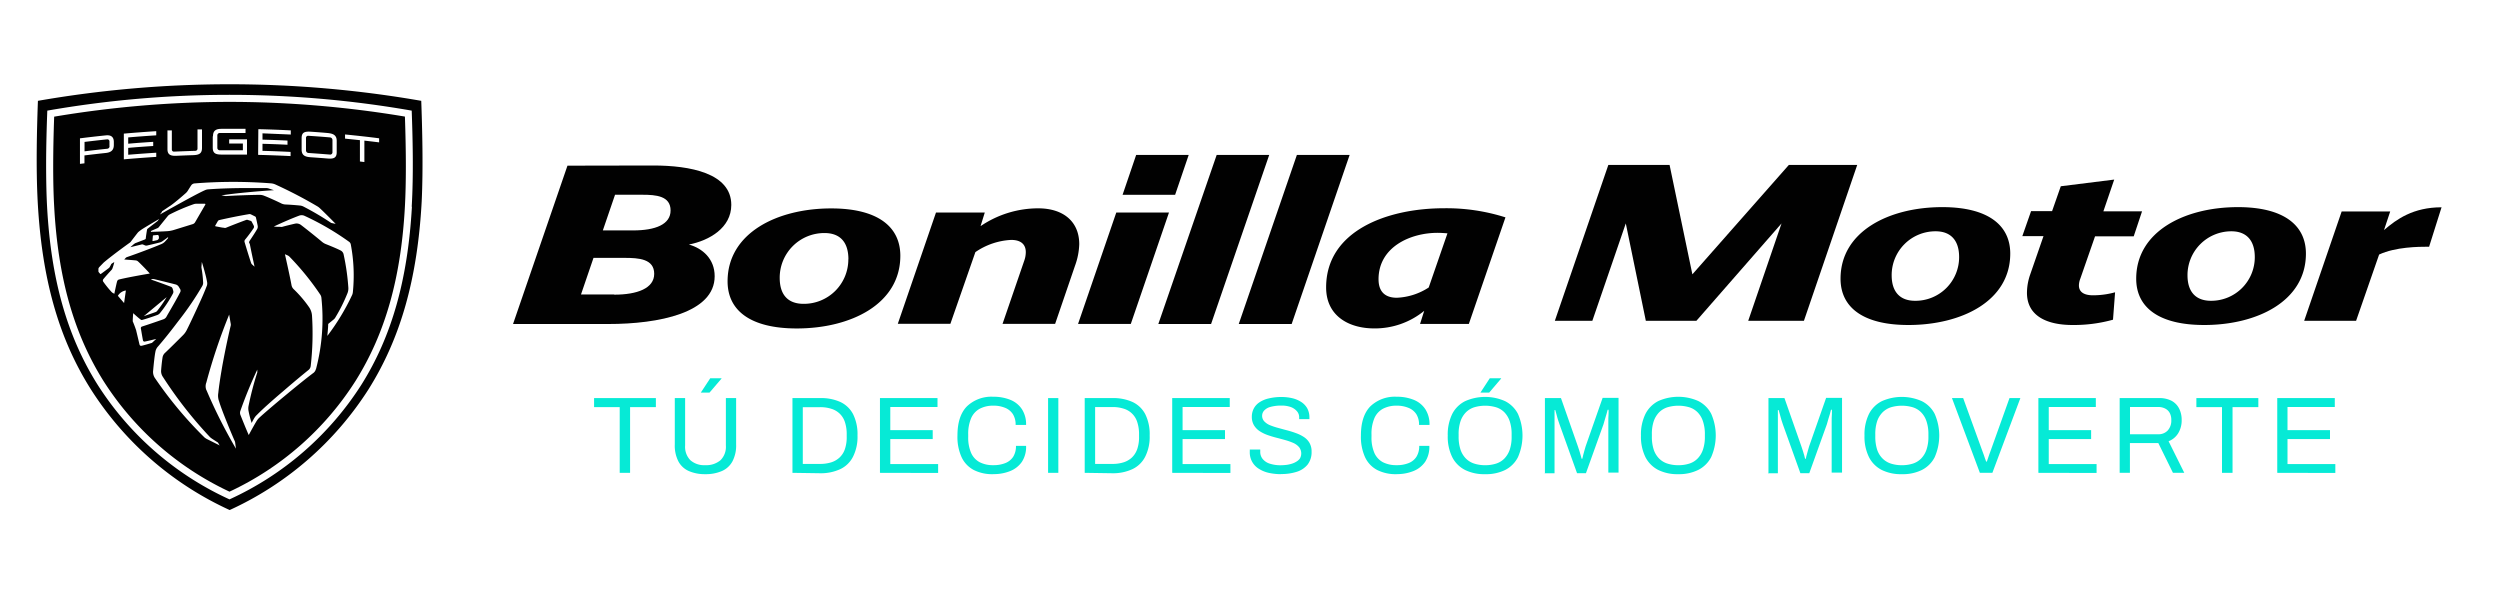 <svg id="Capa_1" data-name="Capa 1" xmlns="http://www.w3.org/2000/svg" viewBox="0 0 600 144.81"><defs><style>.cls-1{fill:#010101;}.cls-2{fill:#06ead6;}</style></defs><path class="cls-1" d="M55.08,24.45A255.92,255.92,0,0,0,13,28c-.31,8.87-.31,15.92,0,21.53.93,17.19,4.7,30.5,11.84,41.91A72,72,0,0,0,55.08,118,71.81,71.81,0,0,0,85.33,91.42C92.48,80,96.25,66.7,97.18,49.51c.3-5.61.3-12.67,0-21.53a256.13,256.13,0,0,0-42.1-3.53Zm17.31,8.71c0-1.37.68-1.65,2.21-1.55,1.35.09,2.69.19,4,.31s2.21.48,2.21,1.88v2.74c0,1.38-.76,1.62-2.21,1.5s-2.69-.21-4-.3-2.21-.39-2.21-1.84V33.16ZM62,31c2.6.06,5.19.16,7.79.29v1C67.5,32.19,65.26,32.1,63,32v1.51c2,.06,4,.13,6,.23v1q-3-.15-6-.23V36.2c2.25.06,4.49.15,6.74.26v1c-2.6-.13-5.19-.23-7.79-.29Zm-10.88,1.7c0-1.33.67-1.77,2-1.78h0c1.94,0,3.87,0,5.81,0v1c-2.07,0-4.14,0-6.21,0a.57.57,0,0,0-.56.53v3.07a.59.59,0,0,0,.56.55c1.86,0,3.71,0,5.57,0V34.44H55v-1l4.28,0V37.1c-2,0-4,0-6,0-1.47,0-2.22-.24-2.22-1.67V32.73Zm-10.94-1.4,1.06,0V35.9a.5.5,0,0,0,.56.49c1.69-.07,3.38-.14,5.07-.19a.52.52,0,0,0,.53-.53V31.05l1.08,0v4.44c0,1.4-.73,1.71-2.21,1.75q-1.93.06-3.87.15c-1.38.06-2.21-.2-2.21-1.59V31.34ZM38.86,50.77a.55.55,0,0,1,.18-.16l1-.67.32-.22L41,49.3l.19-.14c1-.73,2.48-2,3.38-2.8a2.56,2.56,0,0,0,.52-.62c.3-.47.62-1,.81-1.27a1.06,1.06,0,0,1,.81-.45A117.29,117.29,0,0,1,65,44a3.23,3.23,0,0,1,1.06.26,107.54,107.54,0,0,1,10.07,5.24,3.25,3.25,0,0,1,.52.37c1.11,1,3.91,3.86,3.91,3.86l-.87-.18a.85.85,0,0,1-.34-.14,68.23,68.23,0,0,0-6.53-3.84,2.35,2.35,0,0,0-.82-.24c-1.06-.11-2.48-.21-3.41-.25a2.6,2.6,0,0,1-1.22-.33c-.87-.43-2.95-1.38-4-1.78a2.7,2.7,0,0,0-1.1-.2c-1.78,0-5.84.15-7.92.28a.74.74,0,0,1-.21,0l-1-.15c2.8-.49,9.73-1.1,12.6-1.25l-1.17-.39a2.34,2.34,0,0,0-.7-.13c-1.27,0-2.53,0-3.8,0h-.61c-2.73,0-6.23.07-9.46.31a2.36,2.36,0,0,0-.82.21c-1.3.57-4.48,2.3-7.68,4.08l-.71.39-2.41,1.36.47-.62Zm21.08,7.69C60.16,59.7,61.09,64,61.09,64l-.59-.53a.88.88,0,0,1-.24-.37c-.42-1.23-1.2-3.78-1.56-5a.66.66,0,0,1,.12-.59c.62-.74,1.51-1.93,2-2.68a.64.64,0,0,0,.1-.62c-.11-.25-.32-.63-.51-1a.4.4,0,0,0-.24-.2l-.7-.23a.7.7,0,0,0-.38,0c-1.53.56-3.59,1.36-4.85,1.88a.68.68,0,0,1-.49,0c-.36,0-1.42-.24-2-.34a.13.13,0,0,1-.1-.16.09.09,0,0,1,0,0l.62-1.07a.57.57,0,0,1,.39-.28c2-.46,4.62-1,7.12-1.42h0a.83.83,0,0,1,.44.06l1,.5a.39.39,0,0,1,.2.25c.14.6.31,1.39.43,2a1.15,1.15,0,0,1-.15.81c-.43.75-1.31,2.09-1.8,2.81a.75.75,0,0,0-.09.55ZM36.18,55.65l.06-.14a.31.31,0,0,1,.15-.15l1.42-.61a.73.73,0,0,0,.27-.2l2.18-2.69a1.69,1.69,0,0,1,.43-.37A46.11,46.11,0,0,1,46.5,49a1.9,1.9,0,0,1,.57-.1l2.07,0a.14.14,0,0,1,.13.22l-2.42,4.17a1,1,0,0,1-.63.51L41.69,55.2a6.57,6.57,0,0,1-1.52.28c-1,.08-4,.17-4,.17ZM38,57.39a.5.5,0,0,1-.3.25l-1,.22a.1.1,0,0,1-.11-.07v0l.1-1.17a.15.15,0,0,1,.14-.14l1-.09a.24.24,0,0,1,.22.14,1.1,1.1,0,0,1,0,.89ZM29.72,32.07q3.89-.34,7.78-.59v1q-3.37.21-6.73.5v1.51c2-.18,4-.32,6-.45v1c-2,.13-4,.27-6,.45v1.65q3.36-.28,6.73-.49v1c-2.6.17-5.19.36-7.78.59V32.07ZM20.27,39.2l-1.08.13V33.2c2.07-.26,4.13-.5,6.2-.71,1.24-.13,1.93.35,1.93,1.6h0v.69c0,1.29-.69,1.8-1.93,1.93-1.71.18-3.42.38-5.12.59v1.9Zm7.21,31.3a2.25,2.25,0,0,1-.39-.18,1.64,1.64,0,0,1-.4-.34,24.6,24.6,0,0,1-1.89-2.35.51.51,0,0,1,0-.63c.47-.58,1.42-1.64,1.94-2.19a1.24,1.24,0,0,0,.21-.3A12,12,0,0,0,27.41,63l0-.1v0h0l-.1.06-.43.27c-.13.09-.17.12-.22.24s-.22.44-.35.65a1,1,0,0,1-.19.21c-.67.51-1.41,1.06-1.93,1.43a.09.09,0,0,1-.11,0c-.07-.07-.35-.39-.4-.46a.36.36,0,0,1-.06-.2c0-.13,0-.37,0-.54s.07-.31.32-.57L24.9,63c.78-.66,2.78-2.27,6.32-4.81A.77.77,0,0,0,31.4,58c.37-.5,1.43-1.87,1.69-2.2l.13-.13a11.11,11.11,0,0,1,1-.74c1-.62,2.91-1.76,4-2.38l-.41.5-.07.06c-.35.27-1.86,1.42-2.27,1.75a.48.48,0,0,0-.19.32c-.09.51-.24,1.48-.29,2,0,.16-.08.23-.24.3l-2.2.85a.77.77,0,0,0-.26.15c-.07,0-1,.85-1,.85s1.93-.48,2.64-.64a.5.5,0,0,1,.4,0l.52.22a.84.84,0,0,0,.52,0c.8-.18,2.15-.5,2.86-.69a2.09,2.09,0,0,0,.89-.42c.35-.24,1.22-.89,1.22-.89l0,.18a.24.24,0,0,1-.07.13c-.2.25-.42.48-.64.72a2.59,2.59,0,0,1-1,.68c-2,.85-5.51,2.17-8.12,3.07a.82.82,0,0,0-.37.24l-.32.35s2.13.15,2.77.22a.93.93,0,0,1,.53.24c.53.46,2.3,2.28,2.83,2.91,0,0-5,.84-7.35,1.42a.66.66,0,0,0-.5.48c-.19.68-.64,2.86-.64,2.86ZM40,71.31a29.62,29.62,0,0,1-2.3,3.33.78.78,0,0,1-.33.24c-.73.28-2,.69-2.86,1L40,71.31ZM29.78,72.73,28.29,71a2.65,2.65,0,0,1,1.92-1.28Zm6.54,9.6c-.54.18-1.86.55-2.26.64s-.53-.06-.61-.42c0,0-.56-2.39-.76-3.2,0-.12-.07-.24-.11-.35-.15-.47-.51-1.39-.72-1.88a.53.53,0,0,1,0-.18c0-.55.11-1.78.11-1.78s1.21,1.13,1.8,1.54a.38.38,0,0,0,.37.08c.8-.21,2.65-.82,3.66-1.2a1.48,1.48,0,0,0,.59-.43,29.59,29.59,0,0,0,3.13-4.73.89.89,0,0,0,.05-.66l-.16-.53a.73.73,0,0,0-.37-.4c-1.61-.61-3.23-1.2-4.85-1.75l.2-.06a1.26,1.26,0,0,1,.72,0c1.08.26,3.37.82,5.09,1.26a1.28,1.28,0,0,1,.68.51l.37.62a.77.77,0,0,1,0,.72c-.32.61-.76,1.44-1.24,2.29l-.36.63C41,74.2,40.33,75.33,40,75.92a1.35,1.35,0,0,1-.82.72c-1.7.6-3.81,1.32-5.07,1.72a.41.41,0,0,0-.29.53c.09.52.38,2.28.49,2.79a.37.37,0,0,0,.47.29c.75-.14,2.72-.63,2.72-.63l-.93.86a.5.5,0,0,1-.22.13Zm16.34,24.54-.15-.08-.47-.23-.46-.23-2-1a4,4,0,0,1-.5-.34A94.44,94.44,0,0,1,37.28,90.87a2.66,2.66,0,0,1-.52-2c.14-1.57.35-3.55.53-4.41a2.5,2.5,0,0,1,.62-1.29c1.35-1.55,3-3.6,4.58-5.7l.57-.74a71.94,71.94,0,0,0,5.48-8.09,1.45,1.45,0,0,0,.21-.85,26.37,26.37,0,0,0-.4-3.53,1,1,0,0,1,0-.24l.09-1.16s.35,1.12.68,2.33l.11.43a21.06,21.06,0,0,1,.47,2.06,1.69,1.69,0,0,1-.12,1.06c-.41,1.09-1.16,2.84-2,4.63l-.35.77c-1,2.17-2,4.27-2.47,5.18a4.7,4.7,0,0,1-.91,1.2c-1,1-3,3-4.2,4.13A1.9,1.9,0,0,0,39,85.88c-.14.84-.28,2.26-.33,3a2.43,2.43,0,0,0,.43,1.58,99.73,99.73,0,0,0,11.32,14.47,5.06,5.06,0,0,0,.57.43l1.28.83a.24.24,0,0,1,.09.11l.35.62-.09,0ZM49.52,93.6a2.47,2.47,0,0,1,0-1.79A137.4,137.4,0,0,1,55,75.5s.27,1.63.36,2.11a1.26,1.26,0,0,1,0,.61c-.22.85-1.24,5.32-2.06,9.9l-.12.72c-.33,1.93-.62,3.84-.79,5.48a3.84,3.84,0,0,0,.19,2c.69,2.33,3.26,8.43,3.76,9.54a1.26,1.26,0,0,1,.1.38l.19,1.44a122.66,122.66,0,0,1-7.06-14Zm26.31-5.08a1.68,1.68,0,0,1-.73,1.07c-1.49,1.12-3.7,2.9-5.9,4.72l-.69.57c-2.66,2.2-5.18,4.35-6.25,5.35a3.73,3.73,0,0,0-.69.84c-.5.82-1.27,2.22-1.65,2.92l-.1.19-.12.23c-.5-1.09-1.58-3.76-2-4.83a1.39,1.39,0,0,1,0-1,106.36,106.36,0,0,1,4.05-9.88v.48a.65.65,0,0,1,0,.2,74.79,74.79,0,0,0-2.11,8.1,3.13,3.13,0,0,0,0,1.1,22.72,22.72,0,0,0,.76,2.93,13.07,13.07,0,0,1,.7-1.28,3.39,3.39,0,0,1,.55-.65C63,98.2,65.38,96.08,67.83,94l.87-.75c1.89-1.62,3.78-3.2,5.27-4.4a1.45,1.45,0,0,0,.61-1.12,67.82,67.82,0,0,0,.3-12,4.09,4.09,0,0,0-.7-2,28.66,28.66,0,0,0-3.74-4.37,1.75,1.75,0,0,1-.47-.89c-.49-2.64-1.59-7.46-1.59-7.46l.62.27a1.58,1.58,0,0,1,.48.33,64.75,64.75,0,0,1,7.42,9.15,1.63,1.63,0,0,1,.23.65,47.51,47.51,0,0,1-1.3,17.21Zm8.85-18.35a2.08,2.08,0,0,1-.23.75,53.86,53.86,0,0,1-5.88,9.69v0c0-.28.19-1.87.19-2.73a.31.31,0,0,1,.13-.24c.39-.3.92-.74,1.23-1a1.49,1.49,0,0,0,.3-.34,39.53,39.53,0,0,0,3-6,3.13,3.13,0,0,0,.18-1.32,54.78,54.78,0,0,0-1.15-8,1.36,1.36,0,0,0-.69-.86c-.49-.25-1.45-.7-3.64-1.57a3.37,3.37,0,0,1-.83-.51c-1.44-1.21-3.68-3-5.07-4.06a1.77,1.77,0,0,0-1.43-.3c-1,.23-2.31.55-3,.75a1.18,1.18,0,0,1-.59,0l-.49,0-.27,0-.73-.06h0c2.37-1.12,4.65-2.08,6.08-2.61h0a1.68,1.68,0,0,1,1.21,0A64.17,64.17,0,0,1,83.74,58a1,1,0,0,1,.45.67,39.74,39.74,0,0,1,.49,11.52Zm6.31-36q-1.77-.22-3.54-.42v5.14l-1.07-.13V33.64l-3.57-.37v-1c2.73.27,5.46.57,8.18.92Z"/><path class="cls-1" d="M26.27,35.15V33.91a.5.5,0,0,0-.53-.47h0c-1.82.19-3.63.4-5.45.62v2.26c1.82-.23,3.63-.43,5.45-.62a.63.63,0,0,0,.56-.55Z"/><path class="cls-1" d="M74,36.71c1.74.12,3.49.25,5.23.39a.54.54,0,0,0,.56-.51v-3a.64.64,0,0,0-.56-.61c-1.74-.15-3.49-.28-5.23-.39a.5.5,0,0,0-.56.52v3A.62.62,0,0,0,74,36.71Z"/><path class="cls-1" d="M101.1,24.2a268.05,268.05,0,0,0-92,0c-.23,6.29-.5,16-.05,24.27,1,18.4,5,32.68,12.74,44.94a77.8,77.8,0,0,0,33.33,29,77.88,77.88,0,0,0,33.34-29c7.69-12.26,11.73-26.54,12.74-44.94C101.6,40.21,101.33,30.49,101.1,24.2ZM98.86,49.61c-1,17.48-4.8,31.05-12.11,42.7a73.94,73.94,0,0,1-31.67,27.54A73.89,73.89,0,0,1,23.41,92.31C16.1,80.66,12.25,67.09,11.3,49.61c-.16-3-.22-6.24-.23-9.41v-.54c0-4.87.15-9.57.28-13.11a254.18,254.18,0,0,1,87.46,0c.22,6,.47,15.21,0,23.06Z"/><path class="cls-1" d="M156.78,39.72c8.77,0,18.73,1.81,18.73,9.46,0,5.51-5.29,8.55-10.18,9.51,3.27.9,6.19,3.43,6.19,7.6,0,8.83-13.5,11.47-25.48,11.47H123.13l13.06-38Zm-9.4,31c5.57,0,9.63-1.52,9.63-5,0-3.6-3.72-3.83-7.09-3.83h-7.48l-3,8.78h8Zm4.56-15.42c5.4,0,9-1.46,9-4.79,0-3.48-3.48-3.77-6.75-3.77h-6.58l-2.93,8.56Z"/><path class="cls-1" d="M174.62,67.52c0-11.59,11.87-17.5,24.87-17.5,11,0,16.59,4.27,16.59,11.37,0,11.58-11.87,17.44-24.86,17.44-11,0-16.6-4.22-16.6-11.31Zm29-5.29c0-4.11-2-6.3-5.74-6.3a10.71,10.71,0,0,0-10.75,10.75c0,4.1,2,6.24,5.74,6.24A10.66,10.66,0,0,0,203.6,62.23Z"/><path class="cls-1" d="M235.39,54.24A24.62,24.62,0,0,1,249.17,50c6,0,9.85,3.15,9.85,8.61a16.32,16.32,0,0,1-1,5.12l-4.79,14H240.61l5.18-15.08a6.22,6.22,0,0,0,.4-2.14c0-1.81-1.13-2.93-3.49-2.93a16.54,16.54,0,0,0-8.61,2.93l-6,17.21H215.47L224.64,51h11.71l-1,3.21Z"/><path class="cls-1" d="M271.39,77.75H258.73L267.91,51h12.65Zm10.64-31H269.42l3.26-9.57h12.61Z"/><path class="cls-1" d="M304.61,37.19,290.66,77.76H278L292,37.19Z"/><path class="cls-1" d="M323.91,37.19,310,77.76H297.3l13.95-40.57Z"/><path class="cls-1" d="M352.56,77.75H340.81l1-3.15a18.68,18.68,0,0,1-12,4.22c-6,0-11.54-2.92-11.54-9.84,0-13.56,14.57-19,28.3-19a46.66,46.66,0,0,1,14.74,2.19l-8.78,25.55ZM347.39,56c-.79-.06-1.58-.12-2.36-.12-6.59,0-14.18,3.43-14.18,11.14,0,3.38,2,4.44,4.38,4.44A15.18,15.18,0,0,0,342.89,69L347.39,56Z"/><path class="cls-1" d="M395,77l-4.81-23.38L382.16,77h-9L386,39.59h14.7l5.47,26.25,23.15-26.25h16.41L432.94,77H419.57l8-23.38L407.13,77H395Z"/><path class="cls-1" d="M441.73,66.89c0-11.38,11.66-17.18,24.43-17.18,10.77,0,16.3,4.2,16.3,11.16C482.46,72.25,470.8,78,458,78,447.26,78,441.73,73.85,441.73,66.89Zm28.46-5.19c0-4-2-6.19-5.64-6.19A10.51,10.51,0,0,0,454,66.06c0,4,2,6.13,5.63,6.13A10.47,10.47,0,0,0,470.19,61.7Z"/><path class="cls-1" d="M492.49,50.7l2.1-6,12.82-1.6-2.6,7.62h9.28l-2,6h-9.28l-3.54,10.17a4.67,4.67,0,0,0-.33,1.61c0,1.54,1.16,2.37,3.38,2.37a19.93,19.93,0,0,0,5.3-.72l-.5,6.58A35.06,35.06,0,0,1,497.41,78c-6.13,0-10.94-2.15-10.94-7.73a13.62,13.62,0,0,1,.77-4.37l3.2-9.23h-5.08l2.1-6h5Z"/><path class="cls-1" d="M512.69,66.89c0-11.38,11.66-17.18,24.43-17.18,10.77,0,16.3,4.2,16.3,11.16C553.42,72.25,541.76,78,529,78,518.22,78,512.69,73.85,512.69,66.89Zm28.46-5.19c0-4-2-6.19-5.63-6.19A10.52,10.52,0,0,0,525,66.06c0,4,2,6.13,5.64,6.13A10.46,10.46,0,0,0,541.15,61.7Z"/><path class="cls-1" d="M582.92,59.21c-2.59,0-8,.06-11.93,1.88L565.46,77H553l9-26.25h11.65l-1.49,4.47c3-2.59,7-5.47,13.81-5.47l-3,9.51Z"/><path class="cls-2" d="M148.73,113.48V97.71h-6.15V95.54h14.83v2.17h-6.19v15.77Z"/><path class="cls-2" d="M169.26,113.8a9.55,9.55,0,0,1-3.92-.74,5.21,5.21,0,0,1-2.52-2.32,8.24,8.24,0,0,1-.87-4.07V95.53h2.48v11.4a4.56,4.56,0,0,0,1.27,3.53,5,5,0,0,0,3.57,1.18,5.28,5.28,0,0,0,3.64-1.18,4.5,4.5,0,0,0,1.3-3.53V95.53h2.46v11.14a8.15,8.15,0,0,1-.89,4.07,5.28,5.28,0,0,1-2.55,2.32,9.75,9.75,0,0,1-4,.74Zm-1.07-19.57,2.27-3.45h2.7l0,.08-2.88,3.37Z"/><path class="cls-2" d="M190.19,113.48V95.54h6.69a11.12,11.12,0,0,1,4.81.94,6.58,6.58,0,0,1,3.05,2.92,10.74,10.74,0,0,1,1.06,5.11,10.57,10.57,0,0,1-1.06,5.07,6.55,6.55,0,0,1-3.05,3,11,11,0,0,1-4.81,1Zm2.48-2.14h4.16a8.83,8.83,0,0,0,2.67-.38,5.28,5.28,0,0,0,2-1.16,4.93,4.93,0,0,0,1.27-2,8.73,8.73,0,0,0,.44-3v-.53a9.15,9.15,0,0,0-.44-3,4.89,4.89,0,0,0-1.25-2,5,5,0,0,0-2-1.16,8.51,8.51,0,0,0-2.69-.39h-4.16v13.66Z"/><path class="cls-2" d="M211.19,113.48V95.54H225v2.14H213.67v5.55h10.18v2.14H213.67v6h11.48v2.14Z"/><path class="cls-2" d="M238.36,113.8a9.74,9.74,0,0,1-4.65-1,6.62,6.62,0,0,1-2.92-3.06,11.7,11.7,0,0,1-1-5.22q0-4.68,2.28-7a8.49,8.49,0,0,1,6.33-2.3,10.64,10.64,0,0,1,4.08.74,6,6,0,0,1,2.78,2.25,6.62,6.62,0,0,1,1,3.77h-2.51a4.7,4.7,0,0,0-.66-2.59,4,4,0,0,0-1.88-1.52,7.17,7.17,0,0,0-2.82-.51,6.8,6.8,0,0,0-3.24.73,4.71,4.71,0,0,0-2.07,2.26,9.48,9.48,0,0,0-.71,3.94v.55a9.23,9.23,0,0,0,.71,3.89,4.67,4.67,0,0,0,2.06,2.21,6.91,6.91,0,0,0,3.25.7,7.47,7.47,0,0,0,2.89-.5,4,4,0,0,0,1.89-1.52,4.77,4.77,0,0,0,.66-2.61h2.43a6.55,6.55,0,0,1-1,3.82,6.23,6.23,0,0,1-2.8,2.22,10.57,10.57,0,0,1-4.06.74Z"/><path class="cls-2" d="M251.54,113.48V95.54H254v17.94Z"/><path class="cls-2" d="M260.33,113.48V95.54H267a11.15,11.15,0,0,1,4.81.94,6.58,6.58,0,0,1,3.05,2.92,10.74,10.74,0,0,1,1.06,5.11,10.57,10.57,0,0,1-1.06,5.07,6.6,6.6,0,0,1-3.05,3,11,11,0,0,1-4.81,1Zm2.49-2.14H267a8.71,8.71,0,0,0,2.66-.38,5.25,5.25,0,0,0,2-1.16,5.14,5.14,0,0,0,1.27-2,8.73,8.73,0,0,0,.44-3v-.53a9.15,9.15,0,0,0-.44-3,4.86,4.86,0,0,0-3.25-3.19,8.58,8.58,0,0,0-2.7-.39h-4.15v13.66Z"/><path class="cls-2" d="M281.33,113.48V95.54h13.81v2.14H283.82v5.55H294v2.14H283.82v6H295.3v2.14Z"/><path class="cls-2" d="M307.44,113.8a13.62,13.62,0,0,1-2.82-.29,7.37,7.37,0,0,1-2.39-.94,4.57,4.57,0,0,1-2.28-4.16,2.17,2.17,0,0,1,0-.26c0-.09,0-.18,0-.27h2.51v.26c0,.11,0,.21,0,.29a2.64,2.64,0,0,0,.63,1.78,3.59,3.59,0,0,0,1.73,1.09,8.2,8.2,0,0,0,2.52.36,12.61,12.61,0,0,0,1.33-.08,7.31,7.31,0,0,0,1.33-.28,4.48,4.48,0,0,0,1.15-.52A2.61,2.61,0,0,0,312,110a2.45,2.45,0,0,0-.21-2.67,3.93,3.93,0,0,0-1.34-1,14.76,14.76,0,0,0-1.89-.68c-.71-.2-1.44-.4-2.19-.59s-1.47-.41-2.18-.66a9.09,9.09,0,0,1-1.9-.94,4.47,4.47,0,0,1-1.34-1.4,3.86,3.86,0,0,1-.51-2,4.25,4.25,0,0,1,.46-2,4.05,4.05,0,0,1,1.36-1.5,6.66,6.66,0,0,1,2.24-.94,12.84,12.84,0,0,1,3.06-.34,11.44,11.44,0,0,1,2.63.3,6.79,6.79,0,0,1,2.14.92A4.42,4.42,0,0,1,313.74,98a4.56,4.56,0,0,1,.52,2.27v.32H311.8v-.4a2.18,2.18,0,0,0-.55-1.51,3.55,3.55,0,0,0-1.49-1,6.38,6.38,0,0,0-2.17-.34,9.65,9.65,0,0,0-2.61.3,3.14,3.14,0,0,0-1.55.86,1.85,1.85,0,0,0-.52,1.27,1.94,1.94,0,0,0,.52,1.36,4,4,0,0,0,1.34.91,17,17,0,0,0,1.91.64c.71.19,1.44.4,2.18.59s1.46.42,2.17.68a8.71,8.71,0,0,1,1.91.94,4.2,4.2,0,0,1,1.34,1.41,4.11,4.11,0,0,1,.5,2.08,4.87,4.87,0,0,1-.94,3.1,5.4,5.4,0,0,1-2.59,1.74,12,12,0,0,1-3.82.55Z"/><path class="cls-2" d="M335.19,113.8a9.78,9.78,0,0,1-4.66-1,6.6,6.6,0,0,1-2.91-3.06,11.84,11.84,0,0,1-1-5.22q0-4.68,2.27-7a8.49,8.49,0,0,1,6.33-2.3,10.57,10.57,0,0,1,4.08.74,6,6,0,0,1,2.78,2.25,6.62,6.62,0,0,1,1,3.77h-2.51a4.62,4.62,0,0,0-.66-2.59A4,4,0,0,0,338,97.87a7.26,7.26,0,0,0-2.83-.51,6.86,6.86,0,0,0-3.24.73,4.71,4.71,0,0,0-2.07,2.26,9.49,9.49,0,0,0-.7,3.94v.55a9.24,9.24,0,0,0,.7,3.89,4.7,4.7,0,0,0,2.05,2.21,7,7,0,0,0,3.26.7,7.49,7.49,0,0,0,2.9-.5,3.9,3.9,0,0,0,1.88-1.52,4.77,4.77,0,0,0,.66-2.61h2.43a6.55,6.55,0,0,1-1,3.82,6.2,6.2,0,0,1-2.81,2.22,10.56,10.56,0,0,1-4.05.74Z"/><path class="cls-2" d="M356.42,113.8a10.3,10.3,0,0,1-4.79-1,7,7,0,0,1-3.09-3.08,11.11,11.11,0,0,1-1.08-5.18,11.22,11.22,0,0,1,1.08-5.2,7,7,0,0,1,3.09-3.06,11.8,11.8,0,0,1,9.6,0,7.06,7.06,0,0,1,3.08,3.06,12.9,12.9,0,0,1,0,10.38,7,7,0,0,1-3.08,3.08A10.38,10.38,0,0,1,356.42,113.8Zm0-2.15a8.54,8.54,0,0,0,2.66-.39,4.81,4.81,0,0,0,2-1.24,5.75,5.75,0,0,0,1.27-2.14,9.49,9.49,0,0,0,.44-3.08v-.55a9.54,9.54,0,0,0-.44-3.1A5.75,5.75,0,0,0,361.1,99a4.81,4.81,0,0,0-2-1.24,9.27,9.27,0,0,0-5.32,0,4.94,4.94,0,0,0-2,1.24,5.62,5.62,0,0,0-1.27,2.14,9.54,9.54,0,0,0-.44,3.1v.55a9.77,9.77,0,0,0,.44,3.08,5.49,5.49,0,0,0,1.27,2.14,4.94,4.94,0,0,0,2,1.24A8.41,8.41,0,0,0,356.42,111.65ZM355.3,94.23l2.25-3.45h2.72l0,.08-2.87,3.37Z"/><path class="cls-2" d="M370.78,113.48V95.54h3.85l4.08,11.64.33,1c.11.37.22.73.31,1.05s.18.62.23.86h.18c.05-.26.12-.55.21-.9s.18-.69.29-1.06.2-.69.29-1l4.08-11.64h3.82v17.94H386V103c0-.54,0-1.13,0-1.77s0-1.22.05-1.75,0-.91,0-1.14h-.21c-.06.23-.14.54-.27,1l-.38,1.28-.35,1.2-4.21,11.74h-2.14l-4.21-11.74c-.11-.3-.21-.65-.34-1s-.22-.8-.34-1.22-.21-.81-.33-1.18h-.18c0,.39,0,.87,0,1.42s0,1.14,0,1.7,0,1.08,0,1.53v10.51h-2.41Z"/><path class="cls-2" d="M402.8,113.8a10.31,10.31,0,0,1-4.8-1,7.07,7.07,0,0,1-3.09-3.08,11.11,11.11,0,0,1-1.08-5.18,11.22,11.22,0,0,1,1.08-5.2A7.08,7.08,0,0,1,398,96.25a11.8,11.8,0,0,1,9.6,0,7.13,7.13,0,0,1,3.09,3.06,12.9,12.9,0,0,1,0,10.38,7.07,7.07,0,0,1-3.09,3.08A10.34,10.34,0,0,1,402.8,113.8Zm0-2.15a8.52,8.52,0,0,0,2.65-.39,4.81,4.81,0,0,0,2-1.24,5.62,5.62,0,0,0,1.27-2.14,9.48,9.48,0,0,0,.45-3.08v-.55a9.52,9.52,0,0,0-.45-3.1A5.49,5.49,0,0,0,407.47,99a4.81,4.81,0,0,0-2-1.24,9.27,9.27,0,0,0-5.32,0,4.94,4.94,0,0,0-2,1.24,5.75,5.75,0,0,0-1.27,2.14,9.55,9.55,0,0,0-.43,3.1v.55a9.79,9.79,0,0,0,.43,3.08,5.49,5.49,0,0,0,1.27,2.14,4.94,4.94,0,0,0,2,1.24A8.43,8.43,0,0,0,402.8,111.65Z"/><path class="cls-2" d="M424.43,113.48V95.54h3.84l4.08,11.64.33,1c.12.37.22.73.32,1.05s.17.62.22.86h.19c0-.26.12-.55.2-.9s.19-.69.29-1.06.2-.69.29-1l4.08-11.64h3.82v17.94H439.6V103c0-.54,0-1.13,0-1.77s0-1.22.05-1.75,0-.91,0-1.14h-.21c-.05.23-.14.54-.26,1s-.25.84-.39,1.28-.25.85-.34,1.2l-4.22,11.74h-2.14l-4.21-11.74c-.11-.3-.21-.65-.33-1s-.23-.8-.34-1.22-.22-.81-.33-1.18h-.19c0,.39,0,.87,0,1.42s0,1.14,0,1.7,0,1.08,0,1.53v10.51h-2.4Z"/><path class="cls-2" d="M456.44,113.8a10.34,10.34,0,0,1-4.8-1,7,7,0,0,1-3.08-3.08,11,11,0,0,1-1.08-5.18,11.1,11.1,0,0,1,1.08-5.2,7,7,0,0,1,3.08-3.06,11.8,11.8,0,0,1,9.6,0,7,7,0,0,1,3.09,3.06,12.9,12.9,0,0,1,0,10.38,7,7,0,0,1-3.09,3.08A10.34,10.34,0,0,1,456.44,113.8Zm0-2.15a8.54,8.54,0,0,0,2.66-.39,4.84,4.84,0,0,0,2-1.24,5.62,5.62,0,0,0,1.27-2.14,9.48,9.48,0,0,0,.45-3.08v-.55a9.52,9.52,0,0,0-.45-3.1A5.49,5.49,0,0,0,461.11,99a4.84,4.84,0,0,0-2-1.24,9.3,9.3,0,0,0-5.33,0,5,5,0,0,0-2,1.24,5.63,5.63,0,0,0-1.28,2.14,9.83,9.83,0,0,0-.43,3.1v.55a10.09,10.09,0,0,0,.43,3.08,5.39,5.39,0,0,0,1.28,2.14,5,5,0,0,0,2,1.24A8.47,8.47,0,0,0,456.44,111.65Z"/><path class="cls-2" d="M475.17,113.48l-6.7-17.94h2.69l4.61,12.71c.1.24.21.52.31.84s.21.62.31.91.21.56.29.79h.16l.26-.76c.11-.3.21-.59.31-.91s.21-.59.32-.87l4.55-12.71h2.61l-6.72,17.94Z"/><path class="cls-2" d="M489.21,113.48V95.54H503v2.14H491.7v5.55h10.17v2.14H491.7v6h11.48v2.14Z"/><path class="cls-2" d="M508.72,113.48V95.54h9.44a6.23,6.23,0,0,1,3.05.67A4.35,4.35,0,0,1,523,98.07a6,6,0,0,1,.6,2.73,5.88,5.88,0,0,1-.84,3.19,4.69,4.69,0,0,1-2.3,1.91l3.77,7.58h-2.72L518,106.34h-6.82v7.14Zm2.49-9.26h6.72a3,3,0,0,0,2.33-.91,3.53,3.53,0,0,0,.85-2.51,3.45,3.45,0,0,0-.37-1.68,2.52,2.52,0,0,0-1.07-1.05,3.57,3.57,0,0,0-1.75-.39H511.2v6.54Z"/><path class="cls-2" d="M533.28,113.48V97.71h-6.15V95.54H542v2.17h-6.19v15.77Z"/><path class="cls-2" d="M546.54,113.48V95.54h13.81v2.14H549v5.55H559.2v2.14H549v6h11.48v2.14Z"/></svg>